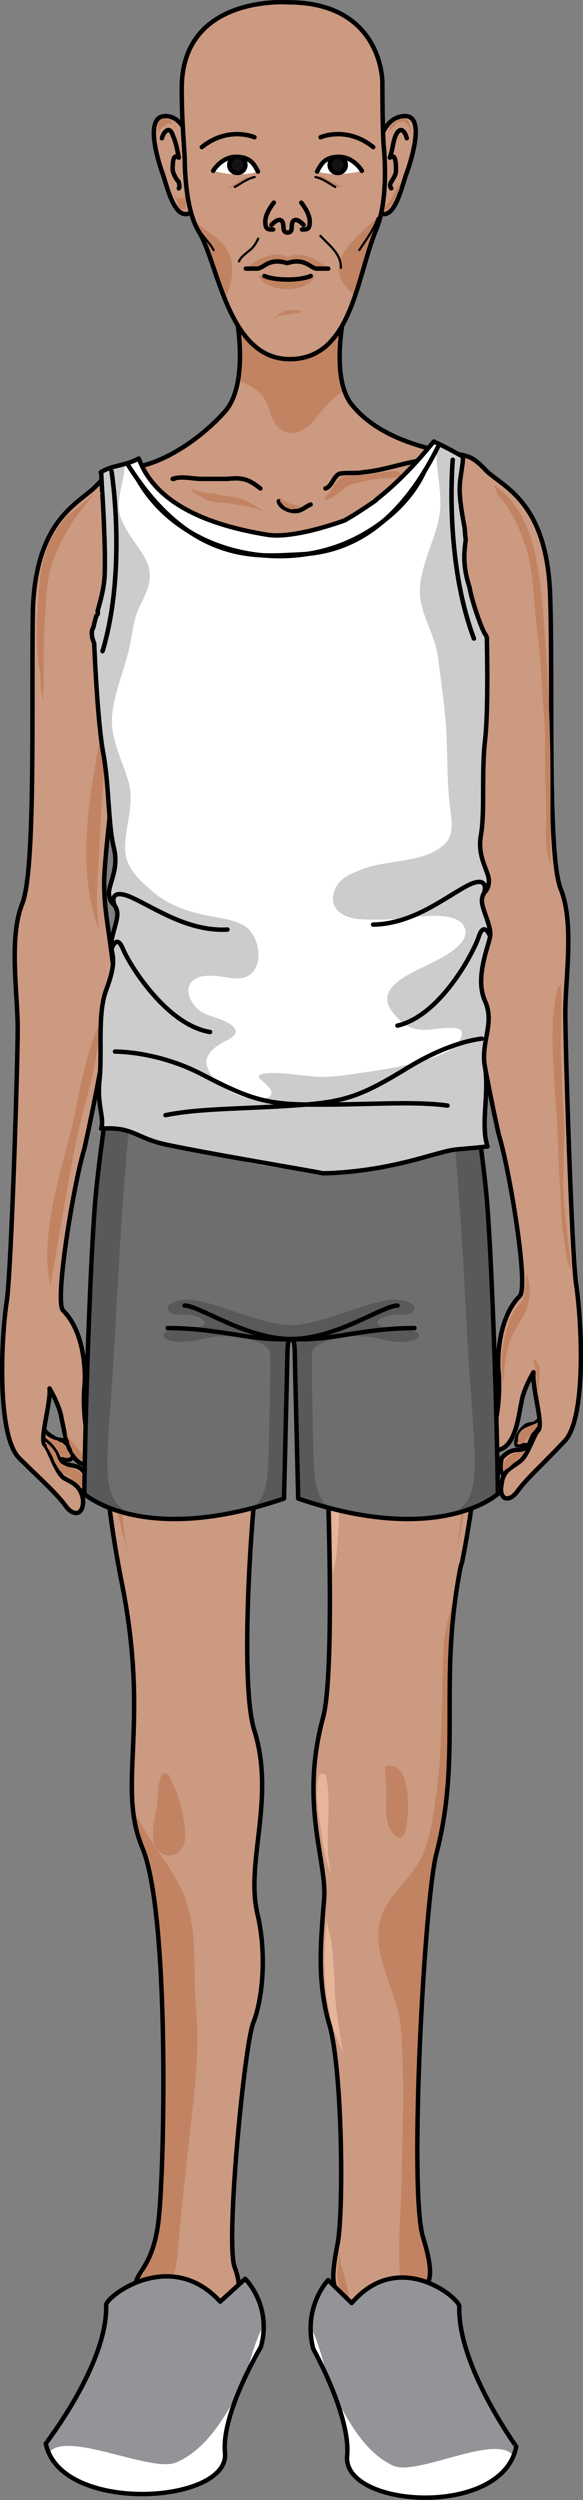 <?xml version="1.0" encoding="utf-8"?>
<!-- Generator: Adobe Illustrator 22.0.0, SVG Export Plug-In . SVG Version: 6.00 Build 0)  -->
<svg version="1.1" id="Layer_1" xmlns="http://www.w3.org/2000/svg" xmlns:xlink="http://www.w3.org/1999/xlink" x="0px" y="0px"
	 width="65.652px" height="281.108px" viewBox="0 0 65.652 281.108" enable-background="new 0 0 65.652 281.108"
	 xml:space="preserve">
<rect x="0" y="0" width="65.652" height="281.108" fill="#808080" stroke="none"/>
<g>
	<path fill-rule="evenodd" clip-rule="evenodd" fill="#CB9A80" d="M57.027,165.717c-0.854,0.361-0.684-1.263-0.513-1.804
		c0.684-0.723,1.195-0.902,2.05-0.902c1.024-0.181,1.024-0.722,1.365-1.444c0.342-0.722,1.024-1.263,1.707-1.624
		c0.513,0.902-1.365,3.248-1.877,3.971c-0.684,0.721-1.879,1.263-2.221,1.984"/>
	<path fill-rule="evenodd" clip-rule="evenodd" fill="#CB9A80" d="M61.286,159.226c0,0-0.862,0.738-1.208,0.922
		c-0.345,0-0.691,0-1.036,0.369c-0.518,0.369-1.036,1.477-0.862,2.03c1.726,0.185,3.97-0.738,3.452-2.952"/>
	<path fill="none" stroke="#000000" stroke-width="0.5" stroke-linecap="round" stroke-linejoin="round" stroke-miterlimit="10" d="
		M57.027,165.717c-0.854,0.361-0.684-1.263-0.513-1.804c0.684-0.723,1.195-0.902,2.05-0.902c1.024-0.181,1.024-0.722,1.365-1.444
		c0.342-0.722,1.024-1.263,1.707-1.624c0.513,0.902-1.365,3.248-1.877,3.971c-0.684,0.721-1.879,1.263-2.221,1.984"/>
	<path fill="none" stroke="#000000" stroke-width="0.5" stroke-linecap="round" stroke-linejoin="round" stroke-miterlimit="10" d="
		M61.273,159.226c0,0-0.86,0.726-1.204,0.907c-0.344,0-0.688,0-1.032,0.363c-0.515,0.363-1.031,1.452-0.858,1.996
		c0.516,0,0.858,0,1.375,0"/>
	<path fill-rule="evenodd" clip-rule="evenodd" fill="#CB9A80" d="M9.263,167.572c0.854,0.18,0.683-1.444,0.342-1.806
		c-0.512-0.901-1.025-0.901-2.049-1.082c-0.854-0.181-0.854-0.541-1.195-1.264c-0.513-0.901-1.024-1.263-1.708-1.804
		c-0.512,0.902,1.366,3.248,1.879,3.97c0.512,0.722,1.878,1.263,2.219,1.985"/>
	<path fill-rule="evenodd" clip-rule="evenodd" fill="#CB9A80" d="M5.014,160.899c0,0.177,0.86,0.705,1.205,0.881
		c0.344,0.176,0.688,0,1.033,0.352c0.517,0.353,1.033,1.409,0.689,1.938c-1.721,0.176-3.958-0.528-3.271-2.818"/>
	<path fill="none" stroke="#000000" stroke-width="0.5" stroke-linecap="round" stroke-linejoin="round" stroke-miterlimit="10" d="
		M8.921,167.551c1.196,0.36,1.025-1.439,0.684-1.799c-0.512-0.899-1.025-0.899-2.049-1.078c-0.854-0.181-0.854-0.54-1.195-1.259
		c-0.513-0.9-1.024-1.26-1.708-1.799c-0.512,0.898,1.366,3.236,1.879,3.956c0.512,0.72,1.878,1.259,2.219,1.979"/>
	<path fill="none" stroke="#000000" stroke-width="0.5" stroke-linecap="round" stroke-linejoin="round" stroke-miterlimit="10" d="
		M5.097,160.899c0,0.177,0.839,0.705,1.174,0.881c0.336,0.176,0.671,0,1.007,0.352c0.503,0.353,1.006,1.409,0.671,1.938
		c-0.335,0.176-0.838,0-1.174,0"/>
	<path fill-rule="evenodd" clip-rule="evenodd" fill="#CB9A80" d="M39.061,33.805c0,0-2.221,8.567,0.684,11.849
		c2.733,3.28,7.346,4.557,10.08,5.104c2.732,0.546,3.074,0.182,4.954,2.187c1.879,1.823,6.833,3.463,7.175,14.036
		c0.341,10.389-0.342,29.164,1.196,32.992c1.537,3.828,0.512,10.025,0.512,13.853c0,4.01,0.684,26.248,1.196,30.44
		c0.683,4.374,1.195,15.493-1.366,17.863c-2.393,2.551-4.272,4.191-5.297,5.65c-1.024,1.275-2.05,0.729-1.708-0.912
		c0.171-1.64,1.195-1.822,2.051-2.552c0.853-0.546,1.537-2.917,2.049-3.463c0.684-0.547-0.684-4.739-0.512-6.562
		c0,0-1.196,2.005-1.367,3.463c-0.342,1.458-0.684,5.65-3.246,5.285c-0.513,0-0.854-0.729,0-2.187
		c0.684-1.459,0.854-4.922,0.684-6.562c-0.171-1.641,0-6.198,2.393-8.567c1.024-1.094-1.196-14.4-2.393-18.228
		c0,0-3.588-16.04-3.075-20.415c0.342-4.374,0.854-6.379,0.854-9.479c0-3.098-1.708-16.951-2.05-18.956
		c0,0,0.342,14.217-1.708,20.232c-1.88,6.015-1.025,10.937,0.853,13.489c1.879,2.551,1.196,3.646,1.366,8.566
		c0.171,4.922,4.784,28.8-0.342,54.684c-0.17,0.546-0.17,0.546-0.17,0.546c-2.563,12.941,0.17,21.145-2.733,32.263
		c-1.367,5.286-3.075,37.549-1.537,43.018c1.708,5.468,0.17,4.922,0.512,6.016c0.171,1.093,1.709,6.744,2.563,8.385
		c0.684,1.822,3.075,4.01,3.588,4.01c0.341,0.183,1.367,1.093,1.024,2.188c-0.342,1.641-1.708,0.546-1.708,0.546
		c-0.855,2.005-2.221,0.548-2.221,0.548c-0.856,2.369-2.904,0.364-2.904,0.364c-1.367,3.281-3.588,0-3.588,0
		c-0.17,1.641-1.537,1.823-2.904,1.823c-1.366,0-2.732-0.547-2.732-2.735c0-1.093,0-2.916-1.368-5.833
		c-1.365-2.916-0.683-4.01-0.17-7.29c0.513-3.464-0.854-1.276,0.342-7.291c0.683-3.828,0.513-20.051-1.025-24.79
		c-1.367-4.921-0.854-9.479-0.512-13.852c0.341-4.192-2.733-10.572-0.172-20.232c1.367-4.375,0.684-25.519,0.343-31.716
		c-0.514-6.198-2.563-11.849-2.563-15.13c0-3.463-1.708-4.01-1.879-0.364c0,3.464-1.366,9.114-2.733,15.494
		c-1.196,6.562-2.563,27.705-0.854,32.991c2.392,7.655-1.025,14.765,0.342,20.597c1.024,4.193,0.683,9.479-0.513,12.395
		c-1.024,3.099-3.075,24.607-2.05,27.341c1.025,2.734,0.17,4.01,0.17,5.104c0,1.094-1.538,6.743-1.708,8.202
		c-0.171,1.458-0.684,2.369,0.17,4.374c0.855,2.189-1.024,3.646-2.903,4.011c-1.709,0.364-2.733-1.275-2.733-1.275
		c-0.855,2.552-4.442,0.728-4.442,0.728c-1.537,1.276-3.075-0.364-3.075-0.364c-1.538,1.275-2.393-0.729-2.393-0.729
		c-0.682,0.729-1.537,1.094-2.392-0.365c-0.854-1.641,0.342-2.551,2.221-3.646c1.879-0.91,2.733-5.285,3.588-6.926
		c0.683-1.641,2.392-5.833,2.392-5.833c-0.684-2.917,1.879-2.369,2.563-8.749s1.538-33.539-1.538-40.648
		c-3.417-7.838,0.683-14.765-2.733-31.352c-5.125-26.064-0.513-51.037-0.342-55.776c0.172-4.921-0.512-6.197,1.367-8.567
		c1.879-2.551,2.733-6.379,0.854-12.577c-1.879-6.015-1.708-20.05-1.708-20.05c-0.341,1.823-2.051,15.676-2.051,18.774
		c0,3.099,0.513,5.104,1.026,9.479c0.341,4.374-3.247,20.414-3.247,20.414c-1.196,3.828-3.416,17.316-2.392,18.227
		c2.392,2.37,2.563,6.928,2.392,8.567c-0.17,1.641,0,5.104,0.684,6.561c0.855,1.459,0.513,2.188,0,2.188
		c-2.562,0.365-2.904-3.827-3.246-5.104c-0.171-1.458-1.367-3.463-1.367-3.463c0.171,1.641-1.196,5.833-0.512,6.379
		c0.512,0.547,1.195,2.917,2.049,3.646c0.855,0.546,1.879,0.729,2.221,2.369c0.17,1.641-0.854,2.188-1.879,0.911
		c-1.025-1.458-2.904-3.099-5.296-5.468c-2.562-2.553-2.049-13.671-1.366-17.863c0.512-4.374,1.196-26.43,1.196-30.44
		c0-4.01-1.025-10.207,0.512-14.035C4.04,97.785,3.528,79.01,3.699,68.62c0.342-10.39,5.296-12.03,7.175-14.035
		c1.88-2.005,2.221-1.641,4.955-2.188c2.733-0.547,6.663-2.917,9.567-6.197c2.733-3.282,1.195-10.755,1.195-10.755L39.061,33.805
		L39.061,33.805L39.061,33.805z"/>
	<path fill-rule="evenodd" clip-rule="evenodd" fill="#C18362" d="M26.811,42.726c1.05,0.504,2.123,1,2.808,1.871
		c0.511,0.649,0.687,1.535,0.995,2.283c1.085,2.635,3.339,2.121,4.8,0.295c1.079-1.347,2.084-2.433,3.35-3.303
		C37.457,40,39.061,33.805,39.061,33.805L26.59,35.446C26.59,35.446,27.389,39.329,26.811,42.726z"/>
	<path fill-rule="evenodd" clip-rule="evenodd" fill="#C18362" d="M46.556,262.062c1.918,3.904,5.066,7.326,7.92,10.881
		c0.335-0.001,0.669-0.2,0.815-0.902c0.343-1.095-0.684-2.005-1.024-2.188c-0.513,0-2.904-2.188-3.588-4.01
		c-0.854-1.641-2.392-7.292-2.563-8.385c-0.342-1.094,1.196-0.548-0.512-6.016c-1.538-5.469,0.17-37.732,1.537-43.018
		c2.671-10.227,0.576-17.989,2.216-29.238c-0.731,2.003-1.305,4.042-1.403,6.189c-0.257,5.616-0.064,11.302-0.891,16.877
		c-0.358,2.422-0.684,5.164-1.996,7.296c-0.989,1.605-2.381,2.886-3.399,4.459c-2.989,4.621,1.185,9.41,1.508,14.232
		c0.4,5.97,0.161,11.941,0.011,17.916C45.06,251.191,44.257,257.382,46.556,262.062z"/>
	<path fill-rule="evenodd" clip-rule="evenodd" fill="#C18362" d="M7.115,274.591c0.855,1.459,1.709,1.095,2.392,0.365
		c0,0,0.131,0.304,0.38,0.6c1.311-1.348,2.33-2.997,3.01-4.992c0.62-1.814,1.133-3.656,1.867-5.429
		c0.686-1.656,1.826-2.952,2.785-4.438c1.707-2.648,2.27-5.122,2.523-8.224c0.35-4.278,0.872-8.54,1.328-12.809
		c0.48-4.489,1.101-9.216,0.681-13.734c-0.363-3.919,0.163-8.06-1.031-11.868c-1.143-3.647-3.924-6.397-5.611-9.776
		c-0.155-0.311-0.302-0.625-0.448-0.938c0.171,1.854,0.556,3.624,1.349,5.443c3.075,7.108,2.221,34.268,1.538,40.648
		s-3.246,5.832-2.563,8.749c0,0-1.708,4.192-2.392,5.833c-0.854,1.641-1.708,6.016-3.588,6.926
		C7.457,272.04,6.261,272.951,7.115,274.591z"/>
	<path fill-rule="evenodd" clip-rule="evenodd" fill="#C18362" d="M13.284,148.72c1.678-1.277,2.559-2.974,2.943-5.026
		c0.643-3.45,0.821-7.027,0.586-10.526c-0.248-3.669-0.806-7.399-0.532-11.082c0.226-3.049,1.177-5.683,2.017-8.587
		c3.495-12.077,1.412-25.966-3.37-37.472c-0.838,1.463-1.244,3.456-1.366,5.02c-0.008,0.1-0.037,0.184-0.078,0.257
		c0.002,0.353,0.007,0.705,0.013,1.057c0.124-0.906,0.224-1.58,0.282-1.893c0,0-0.171,14.035,1.708,20.05
		c1.879,6.197,1.025,10.025-0.854,12.577c-1.879,2.37-1.195,3.646-1.367,8.567c-0.106,2.951-1.934,13.746-2.061,27.765
		C11.82,149.499,12.52,149.301,13.284,148.72z"/>
	<path fill-rule="evenodd" clip-rule="evenodd" fill="#C18362" d="M48.245,132.838c1.026,2.601,2.174,5.324,4.311,7.208
		c0.538,0.474,1.092,0.954,1.694,1.351c-0.504-10.318-1.774-17.922-1.863-20.464c-0.17-4.921,0.513-6.015-1.366-8.566
		c-1.879-2.552-2.733-7.474-0.853-13.489c1.719-5.045,1.756-15.856,1.723-19.213c-0.281,0.328-0.902,0.343-1.016-0.194
		c-0.754-3.571-3.933-2.126-4.353,0.493c-0.178,1.111-0.222,2.222-0.245,3.345c-0.057,2.701-0.313,5.39-0.333,8.096
		c-0.026,3.542,0.066,7.097,0.493,10.616c0.425,3.496,0.98,6.846,0.785,10.388C46.847,119.257,45.644,126.247,48.245,132.838z"/>
	<path fill="none" stroke="#000000" stroke-width="0.5" stroke-linecap="round" stroke-linejoin="round" stroke-miterlimit="10" d="
		M39.061,33.805c0,0-2.221,8.567,0.684,11.849c2.733,3.28,7.346,4.557,10.08,5.104c2.732,0.546,3.074,0.182,4.954,2.187
		c1.879,1.823,6.833,3.463,7.175,14.036c0.341,10.389-0.342,29.164,1.196,32.992c1.537,3.828,0.512,10.025,0.512,13.853
		c0,4.01,0.684,26.248,1.196,30.44c0.683,4.374,1.195,15.493-1.366,17.863c-2.393,2.551-4.272,4.191-5.297,5.65
		c-1.024,1.275-2.05,0.729-1.708-0.912c0.171-1.64,1.195-1.822,2.051-2.552c0.853-0.546,1.537-2.917,2.049-3.463
		c0.684-0.547-0.684-4.739-0.512-6.562c0,0-1.196,2.005-1.367,3.463c-0.342,1.458-0.684,5.65-3.246,5.285
		c-0.513,0-0.854-0.729,0-2.187c0.684-1.459,0.854-4.922,0.684-6.562c-0.171-1.641,0-6.198,2.393-8.567
		c1.024-1.094-1.196-14.4-2.393-18.228c0,0-3.588-16.04-3.075-20.415c0.342-4.374,0.854-6.379,0.854-9.479
		c0-3.098-1.708-16.951-2.05-18.956c0,0,0.342,14.217-1.708,20.232c-1.88,6.015-1.025,10.937,0.853,13.489
		c1.879,2.551,1.196,3.646,1.366,8.566c0.171,4.922,4.784,28.8-0.342,54.684c-0.17,0.546-0.17,0.546-0.17,0.546
		c-2.563,12.941,0.17,21.145-2.733,32.263c-1.367,5.286-3.075,37.549-1.537,43.018c1.708,5.468,0.17,4.922,0.512,6.016
		c0.171,1.093,1.709,6.744,2.563,8.385c0.684,1.822,3.075,4.01,3.588,4.01c0.341,0.183,1.367,1.093,1.024,2.188
		c-0.342,1.641-1.708,0.546-1.708,0.546c-0.855,2.005-2.221,0.548-2.221,0.548c-0.856,2.369-2.904,0.364-2.904,0.364
		c-1.367,3.281-3.588,0-3.588,0c-0.17,1.641-1.537,1.823-2.904,1.823c-1.366,0-2.732-0.547-2.732-2.735c0-1.093,0-2.916-1.368-5.833
		c-1.365-2.916-0.683-4.01-0.17-7.29c0.513-3.464-0.854-1.276,0.342-7.291c0.683-3.828,0.513-20.051-1.025-24.79
		c-1.367-4.921-0.854-9.479-0.512-13.852c0.341-4.192-2.733-10.572-0.172-20.232c1.367-4.375,0.684-25.519,0.343-31.716
		c-0.514-6.198-2.563-11.849-2.563-15.13c0-3.463-1.708-4.01-1.879-0.364c0,3.464-1.366,9.114-2.733,15.494
		c-1.196,6.562-2.563,27.705-0.854,32.991c2.392,7.655-1.025,14.765,0.342,20.597c1.024,4.193,0.683,9.479-0.513,12.395
		c-1.024,3.099-3.075,24.607-2.05,27.341c1.025,2.734,0.17,4.01,0.17,5.104c0,1.094-1.538,6.743-1.708,8.202
		c-0.171,1.458-0.684,2.369,0.17,4.374c0.855,2.189-1.024,3.646-2.903,4.011c-1.709,0.364-2.733-1.275-2.733-1.275
		c-0.855,2.552-4.442,0.728-4.442,0.728c-1.537,1.276-3.075-0.364-3.075-0.364c-1.538,1.275-2.393-0.729-2.393-0.729
		c-0.682,0.729-1.537,1.094-2.392-0.365c-0.854-1.641,0.342-2.551,2.221-3.646c1.879-0.91,2.733-5.285,3.588-6.926
		c0.683-1.641,2.392-5.833,2.392-5.833c-0.684-2.917,1.879-2.369,2.563-8.749s1.196-34.633-1.879-41.741
		c-2.905-7.109,1.024-13.671-2.392-30.259c-5.125-26.064-0.513-51.037-0.342-55.776c0.172-4.921-0.512-6.197,1.367-8.567
		c1.879-2.551,2.733-6.379,0.854-12.577c-1.879-6.015-1.708-20.05-1.708-20.05c-0.341,1.823-2.051,15.676-2.051,18.774
		c0,3.099,0.513,5.104,1.026,9.479c0.341,4.374-3.247,20.414-3.247,20.414c-1.196,3.828-3.416,17.316-2.392,18.227
		c2.392,2.37,2.563,6.928,2.392,8.567c-0.17,1.641,0,5.104,0.684,6.561c0.855,1.459,0.513,2.188,0,2.188
		c-2.562,0.365-2.904-3.827-3.246-5.104c-0.171-1.458-1.367-3.463-1.367-3.463c0.171,1.641-1.196,5.833-0.512,6.379
		c0.512,0.547,1.195,2.917,2.049,3.646c0.855,0.546,1.879,0.729,2.221,2.369c0.17,1.641-0.854,2.188-1.879,0.911
		c-1.025-1.458-2.904-3.099-5.296-5.468c-2.562-2.553-2.049-13.671-1.366-17.863c0.512-4.374,1.196-26.43,1.196-30.44
		c0-4.01-1.025-10.207,0.512-14.035C4.04,97.785,3.528,79.01,3.699,68.62c0.342-10.39,5.296-12.03,7.175-14.035
		c1.88-2.005,2.221-1.641,4.955-2.188c2.733-0.547,6.663-2.917,9.567-6.197c2.733-3.282,1.195-10.755,1.195-10.755L39.061,33.805
		L39.061,33.805L39.061,33.805z"/>
	<path fill-rule="evenodd" clip-rule="evenodd" fill="#CB9A80" d="M27.647,135.846c2.224,1.461,0.513,4.75,1.711,6.942
		c1.027,2.193,2.909,3.289,5.304,3.107c2.225-0.184,3.765-1.463,4.107-3.837c0.171-2.193-0.855-4.751,0.514-6.578"/>
	<path fill="none" stroke="#000000" stroke-width="0.5" stroke-linecap="round" stroke-linejoin="round" stroke-miterlimit="10" d="
		M29.958,132.533c1.554,1.46,1.554,4.928,1.726,7.119c0,1.826,0,2.921,2.245,2.738c1.898-0.182,1.898-1.461,1.898-3.468
		c0-1.825-0.345-3.833,0.346-5.659"/>
	<path fill="none" stroke="#000000" stroke-width="0.5" stroke-linecap="round" stroke-linejoin="round" stroke-miterlimit="10" d="
		M44.699,273.331c0-0.546-0.525-1.821-0.877-2.549"/>
	<path fill="none" stroke="#000000" stroke-width="0.5" stroke-linecap="round" stroke-linejoin="round" stroke-miterlimit="10" d="
		M48.444,273.331c0-0.541-1.01-1.986-1.515-2.709"/>
	<path fill="none" stroke="#000000" stroke-width="0.5" stroke-linecap="round" stroke-linejoin="round" stroke-miterlimit="10" d="
		M51.392,273.171c0,0-0.35-0.723-0.525-0.723c-0.175-0.36-0.35-0.722-0.526-0.902c-0.35-0.361-0.701-0.542-0.701-1.084"/>
	<path fill="none" stroke="#000000" stroke-width="0.5" stroke-linecap="round" stroke-linejoin="round" stroke-miterlimit="10" d="
		M53.624,272.614c-0.172-0.376-0.344-0.564-0.515-0.94c-0.173-0.188-0.344-0.563-0.516-0.751c-0.172-0.188-1.202-0.563-1.03-0.938"
		/>
	<path fill="none" stroke="#000000" stroke-width="0.5" stroke-linecap="round" stroke-linejoin="round" stroke-miterlimit="10" d="
		M19.44,275.164c0-0.367,0.158-0.734,0.158-1.102c0.16-0.367,0.319-0.734,0.319-1.102c0.16-0.734,0.16-1.286,0.16-2.02"/>
	<path fill="none" stroke="#000000" stroke-width="0.5" stroke-linecap="round" stroke-linejoin="round" stroke-miterlimit="10" d="
		M14.912,275.88c-0.173-0.183,0-0.729,0.174-1.096c0.174-0.182,0.522-0.364,0.869-0.547c0.174-0.365,0.174-0.913,0.348-1.279
		c0.174-0.547,0.348-0.913,0.348-1.46"/>
	<path fill="none" stroke="#000000" stroke-width="0.5" stroke-linecap="round" stroke-linejoin="round" stroke-miterlimit="10" d="
		M11.87,275.483c0-0.364,0.172-0.91,0.345-1.275c0.172-0.547,0.345-0.728,0.69-1.093c0.518-0.364,0.691-0.91,1.036-1.457"/>
	<path fill="none" stroke="#000000" stroke-width="0.5" stroke-linecap="round" stroke-linejoin="round" stroke-miterlimit="10" d="
		M9.32,275.004c0.169-0.554,0.338-1.108,0.507-1.847c0.17-0.37,0.17-0.555,0.508-0.924c0.339-0.185,1.694-0.554,1.355-1.293"/>
	<path fill="none" stroke="#000000" stroke-width="0.5" stroke-linecap="round" stroke-linejoin="round" stroke-miterlimit="10" d="
		M14.101,65.838c0.159,0.728,0.637,1.456,0.796,2.184c0,0.91,0,1.455-0.159,2.365c-0.319,1.274-0.479,2.73-0.637,4.187
		c-0.16,2.002-0.319,4.367-0.319,6.005"/>
	<path fill="none" stroke="#000000" stroke-width="0.5" stroke-linecap="round" stroke-linejoin="round" stroke-miterlimit="10" d="
		M51.358,65.52c0.171,0.548-0.512,1.462-0.684,2.01c0,0.548,0,1.097,0,1.645c0.172,1.461,0.342,2.923,0.513,4.385
		c0.342,1.828,0.512,3.837,0.683,5.665"/>
	<path fill="#C18362" d="M17.721,72.451c0-0.792,0.606-1.434,1.354-1.434c0.747,0,1.354,0.642,1.354,1.434
		c0,0.792-0.607,1.434-1.354,1.434C18.327,73.886,17.721,73.244,17.721,72.451L17.721,72.451z"/>
	<path fill="#C18362" d="M44.707,72.451c0-0.792,0.588-1.434,1.314-1.434c0.727,0,1.315,0.642,1.315,1.434
		c0,0.792-0.589,1.434-1.315,1.434C45.295,73.886,44.707,73.244,44.707,72.451L44.707,72.451z"/>
	<path fill="none" stroke="#000000" stroke-width="0.5" stroke-linecap="round" stroke-linejoin="round" stroke-miterlimit="10" d="
		M19.61,53.846H19.44c1.021-0.358,2.214,0,3.236,0c1.021,0,2.044,0,2.896,0c1.703-0.179,2.385,0,3.748,1.076"/>
	<path fill="none" stroke="#000000" stroke-width="0.5" stroke-linecap="round" stroke-linejoin="round" stroke-miterlimit="10" d="
		M31.393,56.356c0.17,0.744,1.195,1.115,1.878,1.115c0.683,0,1.195-0.557,1.707-0.744"/>
	<path fill="none" stroke="#000000" stroke-width="0.5" stroke-linecap="round" stroke-linejoin="round" stroke-miterlimit="10" d="
		M36.651,54.921c0.685-0.183,0.856-1.28,1.54-1.645c0.856-0.183,1.882,0,2.738-0.183c2.053-0.183,4.106-0.915,6.16-1.28"/>
	<path fill="none" stroke="#000000" stroke-width="0.5" stroke-linecap="round" stroke-linejoin="round" stroke-miterlimit="10" d="
		M32.03,63.208c0,0.159,1.553,0,2.071,0"/>
	<path fill="none" stroke="#000000" stroke-width="0.5" stroke-linecap="round" stroke-linejoin="round" stroke-miterlimit="10" d="
		M32.348,65.678c0.346,0.717,1.554,0.18,2.072,0.18"/>
	<path fill="none" stroke="#000000" stroke-width="0.5" stroke-linecap="round" stroke-linejoin="round" stroke-miterlimit="10" d="
		M32.03,70.221c0,0.159,1.564,0,1.911,0"/>
	<path fill="none" stroke="#000000" stroke-width="0.5" stroke-linecap="round" stroke-linejoin="round" stroke-miterlimit="10" d="
		M29.958,79.202c1.201-0.364,2.06-1.093,3.433-1.093c1.373,0,2.231,0.546,3.261,1.275"/>
	<path fill="none" stroke="#000000" stroke-width="0.5" stroke-linecap="round" stroke-linejoin="round" stroke-miterlimit="10" d="
		M33.623,89.361c-0.682,0.184-1.193-0.733-2.045-0.366c-0.681,0.366-1.534,1.101-2.045,1.835c-0.852,1.101-1.534,2.569-2.045,3.854"
		/>
	<path fill="none" stroke="#000000" stroke-width="0.5" stroke-linecap="round" stroke-linejoin="round" stroke-miterlimit="10" d="
		M21.83,102.173c-0.512,1.255-1.366,1.792-2.39,2.152"/>
	<path fill="none" stroke="#000000" stroke-width="0.5" stroke-linecap="round" stroke-linejoin="round" stroke-miterlimit="10" d="
		M35.297,90.46c2.063,1.463,3.095,4.388,4.299,6.764c0.516,1.28,1.203,2.743,2.063,3.656c0.688,0.915,2.408,2.012,3.439,2.012"/>
	<path fill-rule="evenodd" clip-rule="evenodd" fill="#343434" d="M32.731,109.424c-0.351-0.55-0.526-1.1,0-1.466
		c0.351-0.367,1.051-0.367,0.877,0.183C33.256,108.325,32.03,108.691,32.731,109.424"/>
	<path fill-rule="evenodd" clip-rule="evenodd" fill="#343434" d="M15.615,116.356c1.02,0.538,1.7,1.435,2.55,2.152"/>
	<path fill-rule="evenodd" clip-rule="evenodd" fill="#343434" d="M50.117,116.516c-0.333,0.896-1.332,1.614-1.833,2.152"/>
	<path fill="none" stroke="#000000" stroke-width="0.5" stroke-linecap="round" stroke-linejoin="round" stroke-miterlimit="10" d="
		M27.487,135.846c2.395,1.645,0.685,4.75,1.882,6.942c1.027,2.376,2.909,3.289,5.133,3.107c2.395,0,3.764-1.28,4.106-3.837
		c0.342-2.193-0.685-4.751,0.513-6.578"/>
	<path fill-rule="evenodd" clip-rule="evenodd" fill="#C18362" d="M30.676,36.833c0.171,0,0.171-0.171,0.343-0.171
		c0.344-0.341,0.689-0.341,1.204-0.341c0.517-0.17,1.204-0.17,1.719-0.341c-0.516-0.342-1.202-0.172-1.719-0.172
		c-0.515,0.172-1.032,0.513-1.375,0.854"/>
	<path fill-rule="evenodd" clip-rule="evenodd" fill="#C18362" d="M21.591,54.921c0.514,0.365,1.712,0.546,2.397,0.546
		c0.684,0.183,1.541,0.365,2.226,0.365c1.37,0.364,2.398,0.91,3.424,1.639c-1.369-0.546-2.74-0.729-4.28-0.91
		c-0.686,0-1.542-0.182-2.226-0.365c-0.514-0.364-1.028-0.729-1.542-0.91c0,0,0,0,0.171,0"/>
	<path fill-rule="evenodd" clip-rule="evenodd" fill="#C18362" d="M31.393,56.054c0-0.177,0.169,0.177,0.169,0.355
		c0.17,0.176,0.51,0.708,0.85,0.708c0.51,0.354,1.02,0,1.529-0.177c-0.85-0.177-1.87-0.355-2.379-1.063"/>
	<path fill-rule="evenodd" clip-rule="evenodd" fill="#C18362" d="M31.074,62.89c0.337,0,0.843,0,1.181,0
		c0.506-0.16,1.013-0.16,1.687-0.319c-1.012-0.318-1.856-0.318-2.699,0.319"/>
	<path fill-rule="evenodd" clip-rule="evenodd" fill="#C18362" d="M31.233,65.36c0.85-0.16,1.7,0.478,2.549,0.318
		c-0.339-0.318-1.7-0.637-2.209-0.478"/>
	<path fill-rule="evenodd" clip-rule="evenodd" fill="#C18362" d="M31.011,70.221h-0.177c0.882,0,1.588-0.358,2.471-0.358
		c-0.354-1.076-1.765,0.179-2.117,0.358"/>
	<path fill-rule="evenodd" clip-rule="evenodd" fill="#C18362" d="M35.774,133.648c-0.336,0.913-0.504,2.189-0.504,3.283
		c0,1.277,0.168,2.554,0,3.647c-0.169,0.547-0.337,1.277-0.674,1.277c-0.336,0-0.336,0-0.336-0.182c0-0.183,0.169-0.365,0.169-0.547
		c0-0.365,0.167-0.729,0.167-1.094c0-1.642,0.169-4.012,0.842-5.654C35.438,134.195,35.606,133.83,35.774,133.648"/>
	<path fill-rule="evenodd" clip-rule="evenodd" fill="#C18362" d="M35.978,139.564c0,0.182,0,0.362,0,0.722c0,0.36,0,0.721,0,1.262
		c-0.169,0.541-0.504,0.902-0.842,1.262c1.346-0.541,1.515-1.983,1.01-3.427"/>
	<path fill-rule="evenodd" clip-rule="evenodd" fill="#C18362" d="M13.578,67.192c1.878,0.909,0.17,7.636-0.171,9.454
		c-0.342,2.545-1.024,4.909-1.366,7.454c-0.512,3.637-0.683,7.454-0.853,11.272c-0.171,3.091-0.513,6.181,0,9.272
		c-2.903-7.272-0.854-17.453,0.853-24.907c0.854-4.181,1.707-8.181,1.707-12.544"/>
	<path fill-rule="evenodd" clip-rule="evenodd" fill="#C18362" d="M55.615,54.523c4.48,3.103,4.997,8.761,5.514,14.053
		c0.517,6.206,0.861,12.595,0.861,18.982c0,3.286,0,6.389,0,9.674c-0.861-2.373-0.345-5.294-0.518-7.849
		c-0.171-2.92,0-5.658-0.171-8.578c-0.345-3.468-0.345-6.936-0.862-10.221c-0.344-3.103-0.344-6.754-1.378-9.492
		c-0.517-1.643-1.895-4.563-3.102-5.476l0.172,0.183"/>
	<path fill-rule="evenodd" clip-rule="evenodd" fill="#C18362" d="M56.682,165.441c-0.349-1.487,1.22-2.23,2.44-2.23
		c0,0.185-0.872,0.743-1.047,1.115c-0.522,0.372-0.871,0.93-1.394,0.93"/>
	<path fill-rule="evenodd" clip-rule="evenodd" fill="#C18362" d="M58.336,162.155L58.336,162.155
		c-0.171-1.659,1.196-1.659,2.221-2.212c0,0.737-0.685,1.105-1.024,1.658c-0.172,0.184-1.025,1.29-1.367,0.554"/>
	<path fill-rule="evenodd" clip-rule="evenodd" fill="#C18362" d="M60.078,152.851c0.173,0.911,0.346,1.639,0.346,2.551
		c0.172,0.91,0.345,1.638,0.69,2.55c-0.519-0.912-0.519-2.004-0.346-2.915c0-0.547,0-1.093,0-1.457
		c-0.173-0.182-0.345-0.364-0.517-0.729"/>
	<path fill-rule="evenodd" clip-rule="evenodd" fill="#C18362" d="M63.148,110.699c0.164,2.189,0,4.379,0,6.386
		c0,2.736,0.164,5.473,0.329,8.21c0.165,3.101-0.165,6.203,0,9.305c0.165,2.736,0.658,5.473,0.823,8.21
		c-0.658-1.277-0.658-3.284-0.988-4.562c-0.164-2.007-0.164-3.831-0.329-5.838c-0.164-3.102-0.164-6.203-0.493-9.488
		c-0.165-3.831-0.659-8.028,0.329-11.859"/>
	<path fill-rule="evenodd" clip-rule="evenodd" fill="#C18362" d="M48.453,106.476c0.506,0.913,0.506,2.373,0.675,3.468
		c0.168,0.73,0.506,1.46,0.843,2.191c0.505,1.095,1.517,1.825,1.686,3.102c0.505,1.643,0.168,3.65,0.168,5.293
		c0,2.556,0.506,4.928,0.843,7.301c-1.011-2.189-1.18-4.745-1.18-7.301c0-0.547,0.169-2.007-0.169-2.555
		c-0.168-0.365-0.674-0.183-1.18,0c0.843-0.73,1.18-2.008,0.843-3.103c-0.337-1.278-1.517-0.912-2.528-1.095
		c-0.169-1.095,0.169-2.373,0-3.468C48.453,109.031,48.453,107.754,48.453,106.476"/>
	<path fill-rule="evenodd" clip-rule="evenodd" fill="#C18362" d="M38.889,140.023c0.515,2.768-0.687,6.274-3.433,6.643
		c1.201,0.369,3.261-0.738,3.775-2.03c0.687-1.476,0.172-2.767-0.172-4.058"/>
	<path fill-rule="evenodd" clip-rule="evenodd" fill="#C18362" d="M5.097,162.094c0.505,0.37,0.841,0.739,1.178,1.295
		c0.168,0.37,0.336,1.11,0.841,1.295c1.01,0.555,2.187,0.555,2.355,1.851c0,0.369,0.169,0.739-0.168,0.739
		c-0.167,0-0.504-0.37-0.672-0.555c-0.504-0.371-0.841-0.74-1.345-0.925c-0.673-0.371-0.842-0.926-1.178-1.48
		c-0.168-0.555-0.505-1.109-0.842-1.665c0-0.184,0-0.184-0.168-0.369"/>
	<path fill-rule="evenodd" clip-rule="evenodd" fill="#C18362" d="M5.097,161.218c0.168,0.358,0.168,0.537,0.338,0.717
		c0.168,0.18,0.505,0.358,0.674,0.538c0.338,0.358,0.506,0.896,0.844,1.254c0.168,0.18,0.843,0.359,1.012,0
		c0-0.179-0.506-0.896-0.675-1.074c-0.168-0.359-0.675-0.538-0.843-0.718c-0.338,0-1.012-0.358-1.182-0.538"/>
	<path fill-rule="evenodd" clip-rule="evenodd" fill="#C18362" d="M7.408,160.899c0,0,0.173,0.898,0.346,1.076
		c0,0.358,0.172,0.717,0.345,0.896c0,0.358,0.172,0.537,0.345,0.717c0.172,0.18,0.345,0.538,0.69,0.538
		c0.172,0.179,0.518,0.179,0.69,0.179c0.345,0,0.69,0.18,0.518-0.179c-0.173-0.18-0.518-0.358-0.69-0.358
		c-0.346-0.359-0.691-0.538-0.863-0.896C8.271,162.333,7.58,161.617,7.408,160.899"/>
	<path fill-rule="evenodd" clip-rule="evenodd" fill="#C18362" d="M11.218,114.365c0,4.548-1.386,8.55-2.425,12.917
		c-1.213,5.821-2.08,11.643-3.12,17.282c-1.213-5.458,1.04-12.371,2.427-17.828c0.866-3.821,1.559-8.551,3.292-12.008"/>
	<path fill-rule="evenodd" clip-rule="evenodd" fill="#C18362" d="M14.119,53.344c-0.686-0.176-1.37,0-1.884,0.526
		c-0.17,0-0.684,0.525-0.513,0.877c0.171,0.175,1.027-0.351,1.37-0.527c0.514,0,1.027,0,1.54,0.176c0.171,0,0.856,0.351,1.198,0
		C16.172,54.045,14.461,53.519,14.119,53.344"/>
	<path fill-rule="evenodd" clip-rule="evenodd" fill="#C18362" d="M10.515,55.479c-0.861,1.091-2.239,1.817-3.273,2.908
		c-1.206,1.455-2.067,3.09-2.412,4.908c-0.517,2.182-0.517,4.544-0.688,6.907c0,1.454,0,2.908,0.171,4.363
		c0.346,1.272,0.173,2.908,0.517,4.181c0.173-2.727,0-5.454,0.173-8.18c0.172-2.181,0.172-4.544,0.689-6.726
		c0.517-1.636,1.378-3.454,2.239-4.727c0.69-1.272,1.551-2.181,2.412-3.271"/>
	<path fill-rule="evenodd" clip-rule="evenodd" fill="#C18362" d="M36.664,55.827c0.515-0.368,0.858-1.292,1.374-1.845
		c0.688-0.554,1.203-0.369,2.063-0.554c1.031,0,2.233-0.185,3.265-0.37c0.516,0,1.547-0.369,1.891,0.37
		c-0.516,0.369-1.891,0.369-2.406,0.369c-1.203,0.185-2.405,0.369-3.438,0.738c-1.03,0.369-1.718,1.661-2.922,1.661"/>
	<path fill-rule="evenodd" clip-rule="evenodd" fill="#C18362" d="M15.475,112.532c-1.205,1.823-2.066,3.098-1.894,5.65
		c0.344,2.916,0.172,6.015-0.516,8.931c0.516-2.187,0.86-4.374,1.033-6.562c0.172-0.911,0.861-4.01,2.066-2.187
		c-0.689-0.546-2.066-1.641-1.378-2.734c0.345-1.094,1.893-0.912,2.582-0.365c-0.689-1.093-1.893-1.093-1.722-2.733"/>
	<path fill-rule="evenodd" clip-rule="evenodd" fill="#C18362" d="M13.215,131.497c-0.504,1.64-0.336,3.826-0.336,5.648
		c-0.168,1.823-0.168,3.645-0.337,5.467c-0.168,3.826-0.168,7.654-0.505,11.297c-0.168,3.462,0.168,7.289,0.505,10.752
		c0.337,3.826,1.009,7.652,2.355,11.297c-0.841-2.003-1.009-4.373-1.177-6.56c-0.337-2.733-0.505-5.648-0.673-8.382
		c-0.337-4.191,0-8.2,0-12.392c0-3.28-0.168-6.56,0.336-9.84c0.168-1.822-0.168-4.373,0.168-6.195"/>
	<path fill-rule="evenodd" clip-rule="evenodd" fill="#C18362" d="M19.053,199.635c-1.373-1.285-1.201,2.571-1.373,3.307
		c-0.172,1.469-1.03,3.857,0.171,5.143c1.03,1.102,2.574,0.367,2.918-0.918c0.343-1.286-0.515-5.143-1.03-5.878"/>
	<path fill-rule="evenodd" clip-rule="evenodd" fill="#C18362" d="M43.353,198.578c2.7-0.547,2.7,3.83,2.531,5.835
		c-0.169,1.642-0.506,3.101-1.688,1.642c-1.012-1.276-0.675-3.281-0.675-4.741"/>
	<path fill-rule="evenodd" clip-rule="evenodd" fill="#C18362" d="M16.15,255.426c-0.341,0.548-0.684,1.463-0.854,2.012
		c0,0.366,0.171,0.549,0.171,0.915c0,0.365-0.171,0.914-0.341,1.28c-0.341,1.098-0.854,2.195-1.366,3.293
		c-0.342,0.731-0.683,1.464-0.854,2.195c-0.341,1.098-0.683,2.195-1.195,3.11c0.171-0.55,0.512-1.098,0.854-1.647
		c0.512-1.097,0.853-2.012,1.366-3.109c0.683-1.28,1.195-2.561,1.707-4.024c0.172-0.732,0.513-1.647,0.513-2.562
		c0.17-0.548,0-1.098,0.341-1.646"/>
	<path fill-rule="evenodd" clip-rule="evenodd" fill="#C18362" d="M38.218,253.091c0,1.277-0.518,2.738,0,4.016
		c0.519,1.096,0,2.557-0.345,3.834c-0.173,1.095-0.346,2.372-0.173,3.285c0.345,1.642,1.381,3.103,1.898,4.563
		c-0.345-1.643-1.035-3.286-1.208-4.929c-0.346-1.643,0.518-3.285,0.863-4.929C39.427,256.924,38.218,255.099,38.218,253.091"/>
	<path fill-rule="evenodd" clip-rule="evenodd" fill="#C18362" d="M47.615,257.816c0.171,0.91,0.685,2.003,0.855,2.914
		c0.343,0.911,0.514,1.821,0.685,2.731c0.515,1.822,1.369,3.097,2.396,4.371c-1.882-0.727-2.567-3.824-3.252-5.645
		c-0.343-1.093-1.37-3.461-1.027-4.554"/>
	<path fill-rule="evenodd" clip-rule="evenodd" fill="#C18362" d="M44.029,272.773c0.335,0.362,0.168,0.725-0.167,0.906
		c-0.334,0-0.502-0.182-0.837-0.182c0.167,0.362,0.167,0.725,0.335,1.087c0,0.181,0,0.181,0.168,0.181
		c0.167,0,0.501-0.181,0.501-0.362c0.335-0.361,0.67-1.268,0.168-1.63"/>
	<path fill-rule="evenodd" clip-rule="evenodd" fill="#C18362" d="M47.487,273.543c0.479,0,0.32-0.743,0.32-0.93
		c0.317,0.186,0.477,0.93,0.159,1.302c0,0-0.319,0.371-0.479,0.371c0,0,0-0.185,0-0.371"/>
	<path fill-rule="evenodd" clip-rule="evenodd" fill="#C18362" d="M50.356,273.124c0.175,0.176,0.526-0.351,0.526-0.351
		c0,0.176,0.351,0.351,0.175,0.526c0,0.175-0.526,0.351-0.526,0"/>
	<path fill-rule="evenodd" clip-rule="evenodd" fill="#C18362" d="M49.479,269.825c0,0.191,0.159,0.191,0.319,0.383
		c0,0.191,0.159,0.383,0.159,0.574c0-0.383,0-0.957-0.319-0.957"/>
	<path fill-rule="evenodd" clip-rule="evenodd" fill="#C18362" d="M51.392,269.685c0.319,0,0.479,0.18,0.479,0.538
		c0-0.358,0-0.538-0.318-0.717"/>
	<path fill-rule="evenodd" clip-rule="evenodd" fill="#C18362" d="M52.906,272.295c0.199,0.173,0.199,0.345,0,0.518
		c0,0-0.398,0.346-0.199,0.346c0.398,0.172,0.598-0.346,0.598-0.346c0-0.173,0-0.345-0.199-0.518"/>
	<path fill-rule="evenodd" clip-rule="evenodd" fill="#C18362" d="M46.531,270.024L46.531,270.024
		c0.359,0.199,0.718,0.199,0.718,0.598c0-0.199-0.18-0.797-0.538-0.797"/>
	<path fill-rule="evenodd" clip-rule="evenodd" fill="#C18362" d="M43.663,270.622c0.159-0.159,0.479,0.319,0.479,0.478
		c0.318-0.159-0.16-0.638-0.479-0.638"/>
	<path fill-rule="evenodd" clip-rule="evenodd" fill="#C18362" d="M24.352,270.782c-0.338,0-0.844,0.183-0.844,0.364
		c-0.169,0.365-0.169,1.096-0.169,1.46c-0.168,0.73-0.168,1.461-0.168,2.373c-0.337,0-0.337-0.184-0.506-0.184
		c-0.169-0.182-0.338-0.182-0.506-0.364H21.99c0.506,0.548,0.506,1.277,0.169,1.825c0.506,0.182,1.012-0.365,1.518-0.729
		c0.337-0.183,0.675-0.548,0.844-0.913c0.337-0.547,0.169-1.096,0.169-1.643c0-0.365-0.169-0.729-0.169-1.277l-0.168-0.729"/>
	<path fill-rule="evenodd" clip-rule="evenodd" fill="#C18362" d="M11.535,274.287c0,0.178,0,0.532-0.175,0.709
		c0,0.177-0.351,0.531-0.527,0c0.176,0.354,0.176,0.885,0.527,0.708c0.35-0.354,0.35-0.885,0.35-1.239"/>
	<path fill-rule="evenodd" clip-rule="evenodd" fill="#C18362" d="M8.97,273.331c-0.176,0.367,0,0.917-0.526,0.733
		c0.174,0.184,0.174,0.367,0.174,0.733c0,0.184-0.174,0.366,0.176,0.366c0.526-0.183,0.351-1.466,0.351-1.833"/>
	<path fill-rule="evenodd" clip-rule="evenodd" fill="#C18362" d="M13.941,271.131c0.319,0,0.319,0.176,0.319,0.526
		c0.319-0.351,0.16-0.701-0.159-0.876"/>
	<path fill-rule="evenodd" clip-rule="evenodd" fill="#C18362" d="M16.491,271.126c0.352,0.173,0.701,0.173,0.701,0.69
		c0.176-0.345,0.176-1.035-0.35-1.035"/>
	<path fill-rule="evenodd" clip-rule="evenodd" fill="#C18362" d="M19.918,270.403c0.318,0,0.318,0.358,0.318,0.538
		c0.319-0.18,0.16-0.718-0.159-0.718"/>
	<path fill-rule="evenodd" clip-rule="evenodd" fill="#C18362" d="M52.916,132.054c0,0,2.54,25.121-1.524,42.231
		C51.392,174.286,53.763,161.726,52.916,132.054L52.916,132.054z"/>
	<path fill-rule="evenodd" clip-rule="evenodd" fill="#E6B59A" d="M34.579,147.559c0.17,2.007,0.682,4.38,1.022,6.387
		c0.34,2.007,0.68,3.831,1.021,5.657c0.341,2.919,0.511,5.656,0.681,8.576c0.171,2.737,0,5.657,0.171,8.577
		c0.511-1.46,0.511-3.65,0.681-5.109c0-2.191,0.17-4.38,0-6.388c-0.17-3.103-0.681-6.021-1.362-9.124
		c-0.341-1.824-0.681-3.832-1.022-5.657c0-0.729-0.169-3.284-0.851-3.284"/>
	<path fill-rule="evenodd" clip-rule="evenodd" fill="#E6B59A" d="M35.974,199.465c-0.518,1.838-0.173,4.227,0.173,6.248
		c0.173,1.472,0.518,3.86,1.208,5.146c-1.035-3.675,0.173-7.719-0.69-11.395"/>
	<path fill-rule="evenodd" clip-rule="evenodd" fill="#E6B59A" d="M36.823,215.88c-0.332,2.554-0.332,5.289-0.166,7.661
		c0.166,1.276,0.331,2.371,0.662,3.648c0.165,1.275,0.993,2.553,1.324,3.83c-0.497-3.102-0.993-5.838-0.993-8.938
		c-0.166-1.643-0.166-3.648-0.662-5.108"/>
	<path fill-rule="evenodd" clip-rule="evenodd" fill="#C18362" d="M32.497,88.482c-1.19,0-2.04,0-3.06,0.908
		c-0.85,0.726-1.53,1.997-2.21,3.087c-1.53,2.541-2.72,5.446-4.76,7.625c1.871-2.36,5.44-14.343,10.2-11.801"/>
	<path fill-rule="evenodd" clip-rule="evenodd" fill="#C18362" d="M31.551,77.736c-2.091-0.185-2.266,1.846-2.789,3.321
		c0-1.66,0.349-3.137,2.092-3.506"/>
	<path fill-rule="evenodd" clip-rule="evenodd" fill="#C18362" d="M15.465,68.253c0.707,2.382-0.886,5.131,0.531,7.147
		c-0.531-1.283,0.177-2.566,0.177-3.849c0-1.1-0.354-2.383-0.707-3.483"/>
	<path fill-rule="evenodd" clip-rule="evenodd" fill="#C18362" d="M30.516,132.395c0.697,0.727,1.046,1.636,1.394,2.544
		c0.349,1.091,0.174,2.182,0.524,3.091c0.871-2,0-4.545-1.743-5.816"/>
	<path fill-rule="evenodd" clip-rule="evenodd" fill="#C18362" d="M28.284,135.849c0.518-0.184,0.863,1.657,1.037,2.209
		c0,0.552,0.172,1.105,0.172,1.657c0,0.369-0.172,0.737,0,1.104c0.863-0.552,0.518-5.338-0.69-5.154"/>
	<path fill-rule="evenodd" clip-rule="evenodd" fill="#C18362" d="M59.235,143.369c0,0.91,0,1.819-0.341,2.73
		c-0.513,0.728-1.025,1.273-1.366,2.001c-0.341,0.909-0.684,2.002-0.854,3.093c-0.172,1.274-0.342,2.911,0,4.367
		c0.17-2.547,0.341-4.73,1.878-6.914c1.024-1.456,1.366-3.458,0.854-5.095"/>
	<g>
		<g>
			<path fill="#6D6E70" d="M54.767,134.266c-0.63-6.629-2.44-17.678-2.44-17.678c0.518-0.346,0.222-2.469,0-3.12
				c-0.223-0.649-0.481-0.302-3.144,0.304c-2.662,0.607-14.014,1.17-16.403,1.17c-2.389,0-13.741-0.563-16.403-1.17
				c-2.662-0.605-2.921-0.953-3.143-0.304c-0.222,0.65-0.518,2.774,0,3.12c0,0-1.812,11.049-2.44,17.678
				c-0.628,6.629-1.22,25.52-1.294,33.709c0,0,6.508,5.98,22.482,0.52c0,0,0.286-12.001,0.346-14.472
				c0.06-2.469-0.006-3.465,0.453-3.465s0.392,0.996,0.453,3.465c0.06,2.471,0.346,14.472,0.346,14.472
				c15.975,5.46,22.482-0.52,22.482-0.52C55.986,159.786,55.394,140.895,54.767,134.266z"/>
			<g>
				<path fill="#58595B" d="M32.779,118.322c0,0-15.567-1.187-15.922-2.225c-0.354-1.038-0.074-2.106,3.323-1.845
					c-1.68-0.15-3.071-0.314-3.804-0.48c-2.662-0.605-2.921-0.953-3.143-0.304c-0.222,0.65-0.518,2.774,0,3.12
					c0,0-0.002,0.012-0.004,0.027C15.429,117.21,20.654,117.91,32.779,118.322z"/>
				<path fill="#58595B" d="M32.779,118.322c0,0,15.567-1.187,15.922-2.225c0.354-1.038,0.075-2.106-3.322-1.845
					c1.681-0.15,3.071-0.314,3.804-0.48c2.662-0.605,2.921-0.953,3.144-0.304c0.222,0.65,0.518,2.774,0,3.12
					c0,0,0.001,0.012,0.004,0.027C50.131,117.21,44.904,117.91,32.779,118.322z"/>
				<g>
					<path fill="#58595B" d="M19.967,117.601l-6.949-1.388c0.046,0.175,0.115,0.31,0.214,0.376c0,0-1.812,11.049-2.44,17.678
						c-0.628,6.629-1.22,25.52-1.294,33.709c0,0,1.788,1.637,5.779,2.415c-4.589-1.527-3.089-5.67-2.331-20.236
						c0.759-14.571,1.46-24.336,2.336-28.808C16.158,116.876,18.696,117.478,19.967,117.601z"/>
					<path fill="#58595B" d="M44.769,149.38c-4.266-0.166-1.603-1.758,0.319-1.568c1.923,0.189,2.395-1.451-0.319-1.671
						c-2.713-0.219-8.452,2.857-11.99,2.857c-3.538,0-9.277-3.075-11.991-2.857c-2.714,0.22-2.241,1.86-0.318,1.671
						c1.922-0.189,4.585,1.402,0.318,1.568c-4.267,0.164-2.316,2.261,1.781,1.209c4.097-1.052,7.81,0.444,7.841,1.484
						c0.031,1.04,0.043,3.38-0.094,8.492c-0.136,5.113,0.089,8.439-2.574,9.175c1.331-0.324,2.744-0.735,4.238-1.246
						c0,0,0.286-12.001,0.346-14.472c0.06-2.469-0.006-3.465,0.453-3.465s0.392,0.996,0.453,3.465
						c0.06,2.471,0.346,14.472,0.346,14.472c1.494,0.511,2.906,0.922,4.237,1.246c-2.663-0.735-2.438-4.062-2.574-9.175
						c-0.136-5.112-0.125-7.452-0.094-8.492c0.031-1.04,3.744-2.536,7.841-1.484C47.086,151.641,49.036,149.544,44.769,149.38z"/>
					<path fill="#58595B" d="M50.281,170.39c3.991-0.778,5.779-2.415,5.779-2.415c-0.074-8.189-0.666-27.08-1.294-33.709
						c-0.63-6.629-2.44-17.678-2.44-17.678c0.099-0.066,0.168-0.2,0.214-0.376l-6.949,1.388c1.271-0.123,3.809-0.726,4.685,3.745
						c0.878,4.472,1.579,14.236,2.337,28.808C53.37,164.72,54.87,168.863,50.281,170.39z"/>
				</g>
			</g>
			
				<path fill="none" stroke="#000000" stroke-width="0.5" stroke-linecap="round" stroke-linejoin="round" stroke-miterlimit="10" d="
				M54.767,134.266c-0.63-6.629-2.44-17.678-2.44-17.678c0.518-0.346,0.222-2.469,0-3.12c-0.223-0.649-0.481-0.302-3.144,0.304
				c-2.662,0.607-14.014,1.17-16.403,1.17c-2.389,0-13.741-0.563-16.403-1.17c-2.662-0.605-2.921-0.953-3.143-0.304
				c-0.222,0.65-0.518,2.774,0,3.12c0,0-1.812,11.049-2.44,17.678c-0.628,6.629-1.22,25.52-1.294,33.709c0,0,6.508,5.98,22.482,0.52
				c0,0,0.286-12.001,0.346-14.472c0.06-2.469-0.006-3.465,0.453-3.465s0.392,0.996,0.453,3.465
				c0.06,2.471,0.346,14.472,0.346,14.472c15.975,5.46,22.482-0.52,22.482-0.52C55.986,159.786,55.394,140.895,54.767,134.266z"/>
			
				<path fill="none" stroke="#000000" stroke-width="0.5" stroke-linecap="round" stroke-linejoin="round" stroke-miterlimit="10" d="
				M52.326,116.588c0,0-8.328,1.734-19.547,1.734c-11.219,0-19.546-1.734-19.546-1.734"/>
			
				<path fill="none" stroke="#000000" stroke-width="0.5" stroke-linecap="round" stroke-linejoin="round" stroke-miterlimit="10" d="
				M46.674,149.329c-3.101,0-5.466,0.391-8.701,0.901c-3.236,0.51-5.193,0.328-5.193,0.328s-1.956,0.182-5.192-0.328
				c-3.236-0.511-5.602-0.901-8.702-0.901"/>
			
				<path fill="none" stroke="#000000" stroke-width="0.5" stroke-linecap="round" stroke-linejoin="round" stroke-miterlimit="10" d="
				M44.769,146.796c-1.685,0-6.903,3.762-11.99,3.762c-5.088,0-10.305-3.762-11.991-3.762"/>
		</g>
	</g>
	<g>
		<path fill="#FFFFFF" d="M54.61,119.977c-0.515-2.873,1.157-4.883,0-7.444c-1.159-2.562,0.391-6.089,0.584-7.252
			c0.194-1.164-1.034-3.144-0.92-4.16c0.114-1.016,0.659-0.745,0.778-1.905c0.12-1.159-1.361-2.699-0.895-5.317
			c0.466-2.617,0.042-6.938,0.469-10.709c0.347-3.055,0.246-9.262,0.196-11.512c-0.039-0.097-0.078-0.194-0.116-0.291
			c-0.222-0.017-0.439-0.152-0.549-0.438c-0.622-1.601-1.023-3.234-1.278-4.896c-0.401-1.235-0.66-2.522-0.577-3.943
			c0.029-0.479,0.077-0.948,0.144-1.411c-0.053-0.437-0.094-0.875-0.119-1.314c-0.246-1.353-0.51-2.733-0.559-4.094
			c-0.05-1.398,0.322-2.581,0.38-3.932c-1.002-0.56-2.052-1.14-3.304-1.716c-1.871,2.313-4.067,4.671-6.523,6.577
			c0.003,0.014,0.004,0.024,0.007,0.038c0,0-0.015-0.007-0.034-0.016c-1.077,0.833-2.203,1.582-3.373,2.199
			c0,0.011-0.002,0.02-0.003,0.031c0,0-0.011-0.006-0.027-0.014c-2.7,1.418-5.632,2.15-8.725,1.679
			c-0.113-0.018-0.228-0.037-0.341-0.057c-0.004,0.004-0.009,0.013-0.009,0.013c-0.003-0.005-0.004-0.01-0.007-0.016
			c-5.301-0.896-12.16-2.965-14.178-8.522c-1.704,0.89-3.008,0.723-4.282,1.551c0.034,0.076,0.058,0.163,0.061,0.263
			c0.023,0.711,0.059,1.426,0.099,2.145c0.008,0.001,0.014,0.005,0.023,0.006c0,0-0.007,0.006-0.022,0.016
			c0.166,3.051,0.409,6.146,0.276,9.167c-0.06,1.369-0.432,2.697-0.798,4.017c0.079,0.098,0.168,0.196,0.279,0.291
			c0,0-0.216,0.076-0.426,0.246c-0.107,0.396-0.211,0.791-0.301,1.188c0.049,0.122,0.114,0.25,0.211,0.39c0,0-0.743,0.08-0.141,1.5
			c0,0,0.332,8.581,1.015,12.316c0.682,3.734,0.552,8.074,1.195,10.654c0.644,2.58-0.73,4.217-0.533,5.365
			c0.199,1.149,0.724,0.842,0.908,1.848c0.183,1.005-0.909,3.065-0.637,4.212c0.273,1.148,0.361,2.012-0.62,4.647
			c-0.981,2.635-0.406,7.095-0.725,9.997c-0.318,2.901,0.57,4.316,0.192,5.485c-0.004,0.015-0.007,0.03-0.012,0.046
			c3.589-0.268,3.906,1.077,7.384,1.804c5.666,1.184,11.364,2.758,17.152,3.041c0.166,0.009,0.292,0.078,0.394,0.171
			c0.366-0.003,0.732-0.009,1.099-0.028c3.399-0.169,6.725-0.77,10.01-1.681c4.579-1.271,2.726-0.782,7.475-1.306
			C54.079,126.473,55.123,122.85,54.61,119.977z"/>
		<path fill="#CCCCCC" d="M54.274,101.12c0.114-1.016,0.659-0.745,0.778-1.905c0.12-1.159-1.361-2.699-0.895-5.317
			c0.466-2.617,0.042-6.938,0.469-10.709c0.347-3.055,0.246-9.262,0.196-11.512c-0.039-0.097-0.078-0.194-0.116-0.291
			c-0.222-0.017-0.439-0.152-0.549-0.438c-0.622-1.601-1.023-3.234-1.278-4.896c-0.401-1.235-0.66-2.522-0.577-3.943
			c0.029-0.479,0.077-0.948,0.144-1.411c-0.053-0.437-0.094-0.875-0.119-1.314c-0.246-1.353-0.51-2.733-0.559-4.094
			c-0.05-1.398,0.322-2.581,0.38-3.932c-0.903-0.505-1.853-1.025-2.946-1.545c-0.323,2.748,0.734,5.409,0.278,8.164
			c-0.465,2.804-2.353,6.001-2.188,8.838c0.146,2.5,1.764,4.681,2.056,7.223c0.322,2.796,0.783,5.571,0.923,8.387
			c0.145,2.933,0.046,5.793,0.454,8.704c0.146,1.047,0.35,2.64-0.429,3.533c-2.055,2.354-6.434,1.968-9.228,2.974
			c-1.121,0.403-2.727,0.985-3.268,2.173c-1.048,2.303,0.81,3.429,2.767,3.544c1.403,0.083,2.805,0.068,4.206-0.03
			c1.621-0.113,6.365-1.064,7.435,0.761c1.184,2.021-2.879,3.811-4.07,4.412c-1.728,0.871-5.971,2.526-4.05,5.146
			c1.477,2.014,2.756,2.397,5.077,2.041c0.77-0.119,1.498-0.122,2.272-0.063c0.387,0.029,0.669,0.355,0.57,0.749
			c-0.366,1.468-2.086,2.151-3.381,2.583c-2.573,0.858-5.262,1.302-7.941,1.675c-1.748,0.243-3.552,0.575-5.318,0.41
			c-1.466-0.137-2.933-0.341-4.404-0.397c-0.003,0-2.54-0.071-1.642,0.705c0.399,0.344,0.761,0.663,1.088,1.078
			c0.279,0.354,0.192,0.835-0.261,0.988c-2.291,0.774-6.394-1.252-6.872-3.704c-0.213-1.091,0.857-1.947,1.682-2.412
			c0.367-0.207,0.766-0.393,1.111-0.635c1.5-1.05-0.986-1.968-1.664-2.201c-0.652-0.224-1.458-0.436-2.002-0.888
			c-0.821-0.682-1.75-2.238-0.78-3.209c1.199-1.199,3.528-0.402,4.956-0.348c3.433,0.131,3.043-4.847,0.756-6.02
			c-1.207-0.619-2.422-0.767-3.732-1.003c-2.394-0.431-4.68-1.221-6.542-2.851c-1.397-1.223-2.947-2.628-2.973-4.644
			c-0.034-2.609,1.131-5.094,0.358-7.704c-0.708-2.389-2.092-4.886-1.814-7.457c0.32-2.951,1.649-5.58,2.137-8.49
			c0.221-1.318,0.42-2.646,1.045-3.844c0.867-1.664,1.561-3.29,0.572-5.139c-0.948-1.772-2.995-3.792-3.018-5.927
			c-0.018-1.733,0.761-3.259,0.634-4.757c-0.967,0.266-1.818,0.384-2.653,0.928c0.034,0.076,0.058,0.163,0.061,0.263
			c0.023,0.711,0.059,1.426,0.099,2.145c0.008,0.001,0.014,0.005,0.023,0.006c0,0-0.007,0.006-0.022,0.016
			c0.166,3.051,0.409,6.146,0.276,9.167c-0.06,1.369-0.432,2.697-0.798,4.017c0.079,0.098,0.168,0.196,0.279,0.291
			c0,0-0.216,0.076-0.426,0.246c-0.107,0.396-0.211,0.791-0.301,1.188c0.049,0.122,0.114,0.25,0.211,0.39c0,0-0.743,0.08-0.141,1.5
			c0,0,0.332,8.581,1.015,12.316c0.682,3.734,0.552,8.074,1.195,10.654c0.644,2.58-0.73,4.217-0.533,5.365
			c0.199,1.149,0.724,0.842,0.908,1.848c0.183,1.005-0.909,3.065-0.637,4.212c0.273,1.148,0.361,2.012-0.62,4.647
			c-0.981,2.635-0.406,7.095-0.725,9.997c-0.318,2.901,0.57,4.316,0.192,5.485c-0.004,0.015-0.007,0.03-0.012,0.046
			c3.589-0.268,3.906,1.077,7.384,1.804c5.666,1.184,11.364,2.758,17.152,3.041c0.166,0.009,0.292,0.078,0.394,0.171
			c0.366-0.003,0.732-0.009,1.099-0.028c3.399-0.169,6.725-0.77,10.01-1.681c4.579-1.271,2.726-0.782,7.475-1.306
			c-0.826-2.431,0.218-6.054-0.295-8.927c-0.515-2.873,1.157-4.883,0-7.444c-1.159-2.562,0.391-6.089,0.584-7.252
			C55.389,104.116,54.16,102.136,54.274,101.12z"/>
		
			<path fill="none" stroke="#000000" stroke-width="0.5" stroke-linecap="round" stroke-linejoin="round" stroke-miterlimit="10" d="
			M13.061,102.075c-0.403-0.526-0.8-2.349,1.847-1.127c2.645,1.221,6.346,3.807,10.706,3.57"/>
		
			<path fill="none" stroke="#000000" stroke-width="0.5" stroke-linecap="round" stroke-linejoin="round" stroke-miterlimit="10" d="
			M12.557,106.729c0,0,0.552-1.836,1.284-0.043c0.734,1.793,4.913,8.558,9.811,9.352"/>
		
			<path fill="none" stroke="#000000" stroke-width="0.5" stroke-linecap="round" stroke-linejoin="round" stroke-miterlimit="10" d="
			M12.949,118.238c0,0,4.728-0.073,9.773,2.552c5.047,2.626,7.047,3.34,11.773,3.403c6.494,0.086,11.768-0.444,15.904,0.115"/>
		
			<path fill="none" stroke="#000000" stroke-width="0.5" stroke-linecap="round" stroke-linejoin="round" stroke-miterlimit="10" d="
			M12.562,53.003c0,0,1.751,11.01-1.013,20.212"/>
		
			<path fill="none" stroke="#000000" stroke-width="0.5" stroke-linecap="round" stroke-linejoin="round" stroke-miterlimit="10" d="
			M54.378,100.671c0.364-0.554,0.638-2.399-1.919-1c-2.559,1.398-6.073,4.228-10.441,4.289"/>
		
			<path fill="none" stroke="#000000" stroke-width="0.5" stroke-linecap="round" stroke-linejoin="round" stroke-miterlimit="10" d="
			M55.194,105.28c0,0-0.674-1.794-1.283,0.043c-0.609,1.838-4.319,8.872-9.154,9.997"/>
		
			<path fill="none" stroke="#000000" stroke-width="0.5" stroke-linecap="round" stroke-linejoin="round" stroke-miterlimit="10" d="
			M54.25,116.788c0,0-3.386,0.248-8.242,3.211c-4.856,2.962-6.803,3.811-11.513,4.194c-6.474,0.526-11.772,0.356-15.86,1.196"/>
		
			<path fill="none" stroke="#000000" stroke-width="0.5" stroke-linecap="round" stroke-linejoin="round" stroke-miterlimit="10" d="
			M49.349,50.178C43.895,61.184,37.138,62.23,33.305,62.361c-3.834,0.129-11.713,1.335-18.895-10.098"/>
		
			<path fill="none" stroke="#000000" stroke-width="0.5" stroke-linecap="round" stroke-linejoin="round" stroke-miterlimit="10" d="
			M50.985,51.697c0,0-1.001,11.104,2.382,20.097"/>
		
			<path fill="none" stroke="#000000" stroke-width="0.5" stroke-linecap="round" stroke-linejoin="round" stroke-miterlimit="10" d="
			M54.61,119.977c-0.515-2.873,1.157-4.883,0-7.444c-1.159-2.562,0.391-6.089,0.584-7.252c0.194-1.164-1.034-3.144-0.92-4.16
			c0.114-1.016,0.659-0.745,0.778-1.905c0.12-1.159-1.361-2.699-0.895-5.317c0.466-2.617,0.042-6.938,0.469-10.709
			c0.347-3.055,0.246-9.262,0.196-11.512c-0.039-0.097-0.078-0.194-0.116-0.291c-0.222-0.017-1.572-3.672-1.827-5.334
			c-0.401-1.235-0.66-2.522-0.577-3.943c0.029-0.479,0.077-0.948,0.144-1.411c-0.053-0.437-0.094-0.875-0.119-1.314
			c-0.246-1.353-0.51-2.733-0.559-4.094c-0.05-1.398,0.322-2.581,0.38-3.932c-1.002-0.56-2.052-1.14-3.304-1.716
			c-1.871,2.313-4.067,4.671-6.523,6.577c0.003,0.014,0.004,0.024,0.007,0.038c0,0-2.237,1.565-3.407,2.183
			c0,0.011-0.002,0.02-0.003,0.031c0,0-5.659,2.136-8.752,1.665c-0.113-0.018-0.228-0.037-0.341-0.057
			c-0.004,0.004-0.013,0.003-0.016-0.002c-5.301-0.896-12.16-2.965-14.178-8.522c-1.704,0.89-3.008,0.723-4.282,1.551
			c0.034,0.076,0.058,0.163,0.061,0.263c0.023,0.711,0.112,2.15,0.121,2.151c0,0,0.388,6.162,0.254,9.183
			c-0.06,1.369-0.432,2.697-0.798,4.017c0.079,0.098,0.063,0.367-0.148,0.537c-0.107,0.396-0.211,0.791-0.301,1.188
			c0.049,0.122-0.532,0.469,0.07,1.89c0,0,0.332,8.581,1.015,12.316c0.682,3.734,0.552,8.074,1.195,10.654
			c0.644,2.58-0.73,4.217-0.533,5.365c0.199,1.149,0.724,0.842,0.908,1.848c0.183,1.005-0.909,3.065-0.637,4.212
			c0.273,1.148,0.361,2.012-0.62,4.647c-0.981,2.635-0.406,7.095-0.725,9.997c-0.318,2.901,0.57,4.316,0.192,5.485
			c-0.004,0.015-0.007,0.03-0.012,0.046c3.589-0.268,3.906,1.077,7.384,1.804c5.666,1.184,17.444,3.119,17.546,3.212
			c0.366-0.003,0.732-0.009,1.099-0.028c3.399-0.169,6.725-0.77,10.01-1.681c4.579-1.271,2.726-0.782,7.475-1.306
			C54.079,126.473,55.123,122.85,54.61,119.977z"/>
	</g>
	<path fill="none" stroke="#000000" stroke-width="0.5" stroke-linecap="round" stroke-linejoin="round" stroke-miterlimit="10" d="
		M12.562,53.003c0,0,1.751,11.01-1.013,20.212"/>
	<path fill="none" stroke="#000000" stroke-width="0.5" stroke-linecap="round" stroke-linejoin="round" stroke-miterlimit="10" d="
		M47.789,53.01c-1.55,3.407-4.669,6.007-7.789,7.566c-8.318,4.16-19.757,1.56-24.461-6.625"/>
	<path fill="none" stroke="#000000" stroke-width="0.5" stroke-linecap="round" stroke-linejoin="round" stroke-miterlimit="10" d="
		M50.985,51.697c0,0-1.001,11.104,2.382,20.097"/>
	<g>
		<path fill-rule="evenodd" clip-rule="evenodd" fill="#CB9A80" d="M21.322,16.146c0,0-0.507-3.093-2.709-3.093
			c-2.371,0-0.847,4.913-0.339,6.369c0.508,1.274,1.355,5.823,3.387,4.367L21.322,16.146L21.322,16.146L21.322,16.146z"/>
		
			<path fill="none" stroke="#000000" stroke-width="0.5" stroke-linecap="round" stroke-linejoin="round" stroke-miterlimit="10" d="
			M21.322,16.146c0,0-0.507-3.093-2.709-3.093c-2.371,0-0.847,4.913-0.339,6.369c0.508,1.274,1.355,5.823,3.387,4.367L21.322,16.146
			L21.322,16.146L21.322,16.146z"/>
		
			<path fill="none" stroke="#000000" stroke-width="0.5" stroke-linecap="round" stroke-linejoin="round" stroke-miterlimit="10" d="
			M18.235,15.543c0.173-0.727,0.863-1.455,1.208-0.363c0.345,0.727,0.518,1.636,0.691,2.545c-0.345-0.181-0.345-0.181-0.518,0
			c-0.173,0.364-0.173,0.91-0.173,1.455c0.173,0.545,0.345,0.91,0.691,1.273c0,0.182,0.173,0.545,0,0.727"/>
		<path fill-rule="evenodd" clip-rule="evenodd" fill="#CB9A80" d="M42.71,16.146c0,0,0.517-3.093,2.928-3.093
			c2.239,0,0.689,4.913,0.173,6.369c-0.518,1.274-1.378,5.823-3.272,4.367L42.71,16.146L42.71,16.146L42.71,16.146z"/>
		
			<path fill="none" stroke="#000000" stroke-width="0.5" stroke-linecap="round" stroke-linejoin="round" stroke-miterlimit="10" d="
			M42.71,16.146c0,0,0.517-3.093,2.928-3.093c2.239,0,0.689,4.913,0.173,6.369c-0.518,1.274-1.378,5.823-3.272,4.367L42.71,16.146
			L42.71,16.146L42.71,16.146z"/>
		<path fill-rule="evenodd" clip-rule="evenodd" fill="#CB9A80" d="M32.283,0.259c0,0-11.817-0.911-11.817,9.667
			c0,3.283,0.342,10.031,0.342,8.025c0-1.642-0.342,5.654,1.542,8.025c2.226,3.282,3.254,14.407,10.276,14.407
			c7.021,0,7.365-9.301,9.59-14.591c1.199-2.918,1.199-7.295,1.027-9.118C42.9,15.032,42.9,9.196,42.9,9.196
			S43.072,0.259,32.283,0.259L32.283,0.259z"/>
		<path fill="#C18362" d="M29.003,30.9c0,0,0.754,1.616,3.359,1.616c2.605,0,3.164-1.616,3.164-1.616s-0.921,0.571-3.164,0.571
			C30.119,31.472,29.003,30.9,29.003,30.9z"/>
		<path fill="#C18362" d="M27.683,30.203c0.256,0,0.9,0,1.254,0c0.774,0,1.31-1.28,3.391-0.613c2.08-0.667,2.605,0.613,3.379,0.613
			c0.353,0,0.998,0,1.254,0c0,0-2.558-2.347-4.582-1.254C30.355,27.797,27.683,30.203,27.683,30.203z"/>
		<path fill-rule="evenodd" clip-rule="evenodd" fill="#C18362" d="M35.845,19.747c0,0.182,0.337,0.364,0.507,0.364
			c0.337,0.183,0.674,0.365,0.844,0.546c0.337,0,0.505,0.182,0.843,0.365c0.169,0,0.506,0,0.676,0
			c-0.507-0.183-1.014-0.365-1.518-0.729c-0.17,0-0.507-0.183-0.675-0.365c-0.169,0-0.169-0.182-0.339-0.182
			C36.014,19.747,36.014,19.928,35.845,19.747"/>
		<path fill-rule="evenodd" clip-rule="evenodd" fill="#C18362" d="M28.354,19.926c-0.169-0.179-1.015,0.358-1.015,0.358
			c-0.339,0.18-0.508,0.358-0.847,0.538c-0.169,0.179-0.508,0.358-0.847,0.358c0.509-0.358,1.016-0.538,1.354-0.896
			c0.339-0.18,0.847-0.538,1.186-0.358"/>
		<path fill-rule="evenodd" clip-rule="evenodd" fill="#C18362" d="M39.203,32.505c0.227,0.233,0.468,0.445,0.718,0.645
			c0.824-2.53,1.412-5.259,2.295-7.358c0.195-0.474,0.355-0.988,0.491-1.522C40.177,26.698,36.213,29.42,39.203,32.505z"/>
		<path fill-rule="evenodd" clip-rule="evenodd" fill="#C18362" d="M24.813,27.148c-0.962-0.945-2.12-1.574-3.107-2.359
			c0.179,0.461,0.39,0.87,0.643,1.188c1.017,1.498,1.785,4.634,2.988,7.599C26.336,31.328,26.661,28.963,24.813,27.148z"/>
		
			<path fill="none" stroke="#000000" stroke-width="0.5" stroke-linecap="round" stroke-linejoin="round" stroke-miterlimit="10" d="
			M32.448,0.259c0,0-11.982-0.911-11.982,9.667c0,3.283,0.171,4.924,0.342,8.025c0,0.365,0,5.471,1.541,8.025
			c2.225,3.465,3.252,14.407,10.27,14.407c7.018,0,7.531-9.301,9.757-14.591c1.197-2.918,1.026-7.295,0.855-9.118
			c-0.172-1.642-0.172-7.478-0.172-7.478S43.059,0.259,32.448,0.259L32.448,0.259z"/>
		
			<path fill="none" stroke="#000000" stroke-width="0.25" stroke-linecap="round" stroke-linejoin="round" stroke-miterlimit="10" d="
			M35.526,19.905c0.858,0.187,1.544,0.744,2.231,1.116"/>
		
			<path fill="none" stroke="#000000" stroke-width="0.25" stroke-linecap="round" stroke-linejoin="round" stroke-miterlimit="10" d="
			M28.673,19.905c-0.858,0.187-1.545,0.744-2.231,1.116"/>
		
			<path fill="none" stroke="#000000" stroke-width="0.5" stroke-linecap="round" stroke-linejoin="round" stroke-miterlimit="10" d="
			M45.805,15.543c-0.174-0.727-0.694-1.455-1.217-0.363c-0.348,0.727-0.348,1.636-0.695,2.545c0.348-0.181,0.348-0.181,0.521,0
			c0.174,0.364,0.174,0.91,0.174,1.455c0,0.545-0.348,0.91-0.521,1.273c-0.174,0.182-0.174,0.545,0,0.727"/>
		
			<path fill="none" stroke="#000000" stroke-width="0.25" stroke-linecap="round" stroke-linejoin="round" stroke-miterlimit="10" d="
			M36.084,26.519c0.99,1.076,2.31,1.973,2.31,3.586"/>
		
			<path fill="none" stroke="#000000" stroke-width="0.25" stroke-linecap="round" stroke-linejoin="round" stroke-miterlimit="10" d="
			M29.072,26.838c-0.179,0.365-0.359,0.728-0.718,1.093c-0.358,0.365-1.254,0.91-1.434,1.457"/>
		
			<path fill="none" stroke="#000000" stroke-width="0.25" stroke-linecap="round" stroke-linejoin="round" stroke-miterlimit="10" d="
			M22.219,25.563c0.5,0.911,1.333,1.64,1.833,2.55"/>
		
			<path fill="none" stroke="#000000" stroke-width="0.25" stroke-linecap="round" stroke-linejoin="round" stroke-miterlimit="10" d="
			M42.538,24.527c-0.519,1.434-1.381,2.51-2.072,3.586"/>
		<path fill-rule="evenodd" clip-rule="evenodd" fill="#C18362" d="M19.51,21.76c0.159,0.362,0.478,0.906,0.637,1.448
			c0.159,0.181,0.318,0.363,0.637,0.363c0.16,0,0.16-0.544,0.16-0.725c0-0.181,0-0.724-0.16-0.906c0,0.362-0.319,0.362-0.637,0.362
			c-0.319,0-0.479-0.362-0.796-0.724"/>
		<path fill-rule="evenodd" clip-rule="evenodd" fill="#C18362" d="M17.929,15.045c-0.172-0.367,0.518-0.917,0.864-1.1
			c0.345-0.184,1.035,0,1.035,0.55c-0.172-0.184-0.172-0.367-0.345-0.55c0-0.184-0.346-0.55-0.691-0.55
			c-0.69-0.184-1.036,0.366-1.036,0.917"/>
		<path fill-rule="evenodd" clip-rule="evenodd" fill="#C18362" d="M43.893,14.496c0-0.367,0.513-0.734,0.854-0.917
			c0.171-0.183,0.513-0.367,0.854-0.183c0.17,0,0.512,0.183,0.512,0.55c0.171,0.367,0,0.733,0.171,1.1
			c-0.171,0-0.171-0.367-0.171-0.367c0-0.366-0.171-0.733-0.512-0.917c-0.171-0.183-0.513,0-0.854,0
			c-0.17,0.184-0.683,0.734-0.854,0.917"/>
		<path fill-rule="evenodd" clip-rule="evenodd" fill="#C18362" d="M43.255,23.73c0.176,0,0.351-0.178,0.526-0.356
			c0.35-0.356,0.525-0.712,0.701-1.068c0.175-0.356,0.351-0.713,0.526-1.069c0-0.178,0-0.356,0-0.534
			c-0.352,0.534-0.702,1.068-0.878,1.603c-0.175,0.178-0.525,0.712-0.7,0.712c0,0.179-0.176,0.356-0.176,0.535"/>
		<path fill-rule="evenodd" clip-rule="evenodd" fill="#C18362" d="M30.746,35.921c0.171,0,0.171-0.17,0.343-0.17
			c0.344-0.342,0.688-0.342,1.203-0.342c0.517-0.17,1.204-0.17,1.72-0.341c-0.516-0.342-1.203-0.171-1.72-0.171
			c-0.515,0.171-1.032,0.512-1.375,0.854"/>
		<path fill="#FFFFFF" d="M24.006,19.209c0,0,0.907-1.575,2.587-1.575c1.682,0,2.055,0.935,2.456,1.655
			C29.049,19.289,27.139,20.054,24.006,19.209z"/>
		
			<path fill="none" stroke="#000000" stroke-width="0.5" stroke-linecap="round" stroke-linejoin="round" stroke-miterlimit="10" d="
			M24.006,19.209c0,0,0.907-1.575,2.587-1.575c1.682,0,2.055,0.935,2.456,1.655"/>
		
			<path fill="#131313" stroke="#000000" stroke-width="0.5" stroke-linecap="round" stroke-linejoin="round" stroke-miterlimit="10" d="
			M27.633,18.544c0,0.501-0.405,0.906-0.906,0.906c-0.501,0-0.906-0.405-0.906-0.906c0-0.5,0.405-0.906,0.906-0.906
			C27.228,17.638,27.633,18.044,27.633,18.544z"/>
		
			<path fill="none" stroke="#000000" stroke-width="0.5" stroke-linecap="round" stroke-linejoin="round" stroke-miterlimit="10" d="
			M30.835,22.786c0,0-0.961,1.147-0.961,2.108c0,0.96,0.322,0.908,0.881,0.908"/>
		<path fill="#FFFFFF" d="M40.754,19.209c0,0-0.907-1.575-2.589-1.575c-1.682,0-2.055,0.935-2.455,1.655
			C35.71,19.289,37.803,19.958,40.754,19.209z"/>
		
			<path fill="none" stroke="#000000" stroke-width="0.5" stroke-linecap="round" stroke-linejoin="round" stroke-miterlimit="10" d="
			M40.754,19.209c0,0-0.907-1.575-2.589-1.575c-1.682,0-2.055,0.935-2.455,1.655"/>
		
			<path fill="#131313" stroke="#000000" stroke-width="0.5" stroke-linecap="round" stroke-linejoin="round" stroke-miterlimit="10" d="
			M37.126,18.544c0,0.501,0.405,0.906,0.905,0.906c0.501,0,0.905-0.405,0.905-0.906c0-0.5-0.404-0.906-0.905-0.906
			C37.531,17.638,37.126,18.044,37.126,18.544z"/>
		
			<path fill="none" stroke="#000000" stroke-width="0.5" stroke-linecap="round" stroke-linejoin="round" stroke-miterlimit="10" d="
			M33.923,22.786c0,0,0.96,1.147,0.96,2.108c0,0.96-0.32,0.908-0.88,0.908"/>
		
			<path fill="none" stroke="#000000" stroke-width="0.5" stroke-linecap="round" stroke-linejoin="round" stroke-miterlimit="10" d="
			M34.188,25.294c0,0-0.746-0.863-1.147-0.462c-0.399,0.4,0.09,1.316-0.65,1.316c-0.74,0-0.274-0.916-0.674-1.316
			c-0.4-0.401-1.148,0.462-1.148,0.462"/>
		
			<path fill="none" stroke="#000000" stroke-width="0.5" stroke-linecap="round" stroke-linejoin="round" stroke-miterlimit="10" d="
			M34.99,31.031c0,0-0.819,0.4-2.611,0.4c-1.792,0-2.61-0.4-2.61-0.4"/>
		
			<path fill="none" stroke="#000000" stroke-width="0.5" stroke-linecap="round" stroke-linejoin="round" stroke-miterlimit="10" d="
			M28.655,15.433c0,0-2.93-1.302-5.926,1.109"/>
		
			<path fill="none" stroke="#000000" stroke-width="0.5" stroke-linecap="round" stroke-linejoin="round" stroke-miterlimit="10" d="
			M36.102,15.433c0,0,2.93-1.302,5.927,1.109"/>
		
			<path fill="none" stroke="#000000" stroke-width="0.5" stroke-linecap="round" stroke-linejoin="round" stroke-miterlimit="10" d="
			M27.683,30.203c0.256,0,0.9,0,1.254,0c0.774,0,1.31-1.28,3.391-0.613c2.08-0.667,2.605,0.613,3.379,0.613c0.353,0,0.998,0,1.254,0
			"/>
	</g>
	<g>
		<g>
			<path fill="#929497" d="M11.95,259.175c-0.032-0.938,7.228-6.523,12.844-0.386l2.817-2.56c0,0,3.067,3.005,1.766,7.661
				c0,0-4.482,7.495-4.038,11.886c0.588,5.793-18.584,6.956-20.184-1.041C5.156,274.735,12.171,265.723,11.95,259.175z"/>
			<path fill="#FFFFFF" d="M26.918,268.827c-0.084,0.171-0.167,0.341-0.26,0.506c-1.596,2.839-3.553,6.13-6.817,7.54
				c-2.804,1.211-12.325-3.674-14.346-1.099c2.992,6.835,20.405,5.528,19.844,0.002C25.136,273.77,25.962,271.118,26.918,268.827z"
				/>
			<path fill="#FFFFFF" d="M27.374,267.779c1.006-2.222,2.003-3.889,2.003-3.889c0.245-0.876,0.335-1.693,0.32-2.442
				C28.616,263.357,28.179,265.699,27.374,267.779z"/>
			
				<path fill="none" stroke="#000000" stroke-width="0.5" stroke-linecap="round" stroke-linejoin="round" stroke-miterlimit="10" d="
				M11.95,259.175c-0.032-0.938,7.228-6.523,12.844-0.386l2.817-2.56c0,0,3.067,3.005,1.766,7.661c0,0-4.482,7.495-4.038,11.886
				c0.588,5.793-18.584,6.956-20.184-1.041C5.156,274.735,12.171,265.723,11.95,259.175z"/>
		</g>
		<g>
			<path fill="#929497" d="M51.724,259.344c0.03-0.948-6.819-6.597-12.119-0.39l-2.658-2.589c0,0-2.894,3.038-1.666,7.746
				c0,0,4.23,7.579,3.809,12.019c-0.554,5.857,17.536,7.034,19.045-1.053C58.135,275.078,51.516,265.965,51.724,259.344z"/>
			<path fill="#FFFFFF" d="M37.601,269.104c0.078,0.173,0.157,0.345,0.245,0.512c1.506,2.871,3.353,6.197,6.432,7.624
				c2.646,1.225,11.627-3.716,13.536-1.111c-2.824,6.911-19.254,5.59-18.725,0.002C39.283,274.102,38.504,271.42,37.601,269.104z"/>
			<path fill="#FFFFFF" d="M37.171,268.043c-0.95-2.246-1.891-3.932-1.891-3.932c-0.23-0.886-0.315-1.712-0.301-2.47
				C35.999,263.573,36.412,265.94,37.171,268.043z"/>
			
				<path fill="none" stroke="#000000" stroke-width="0.5" stroke-linecap="round" stroke-linejoin="round" stroke-miterlimit="10" d="
				M51.724,259.344c0.03-0.948-6.819-6.597-12.119-0.39l-2.658-2.589c0,0-2.894,3.038-1.666,7.746c0,0,4.23,7.579,3.809,12.019
				c-0.554,5.857,17.536,7.034,19.045-1.053C58.135,275.078,51.516,265.965,51.724,259.344z"/>
		</g>
	</g>
</g>
</svg>
